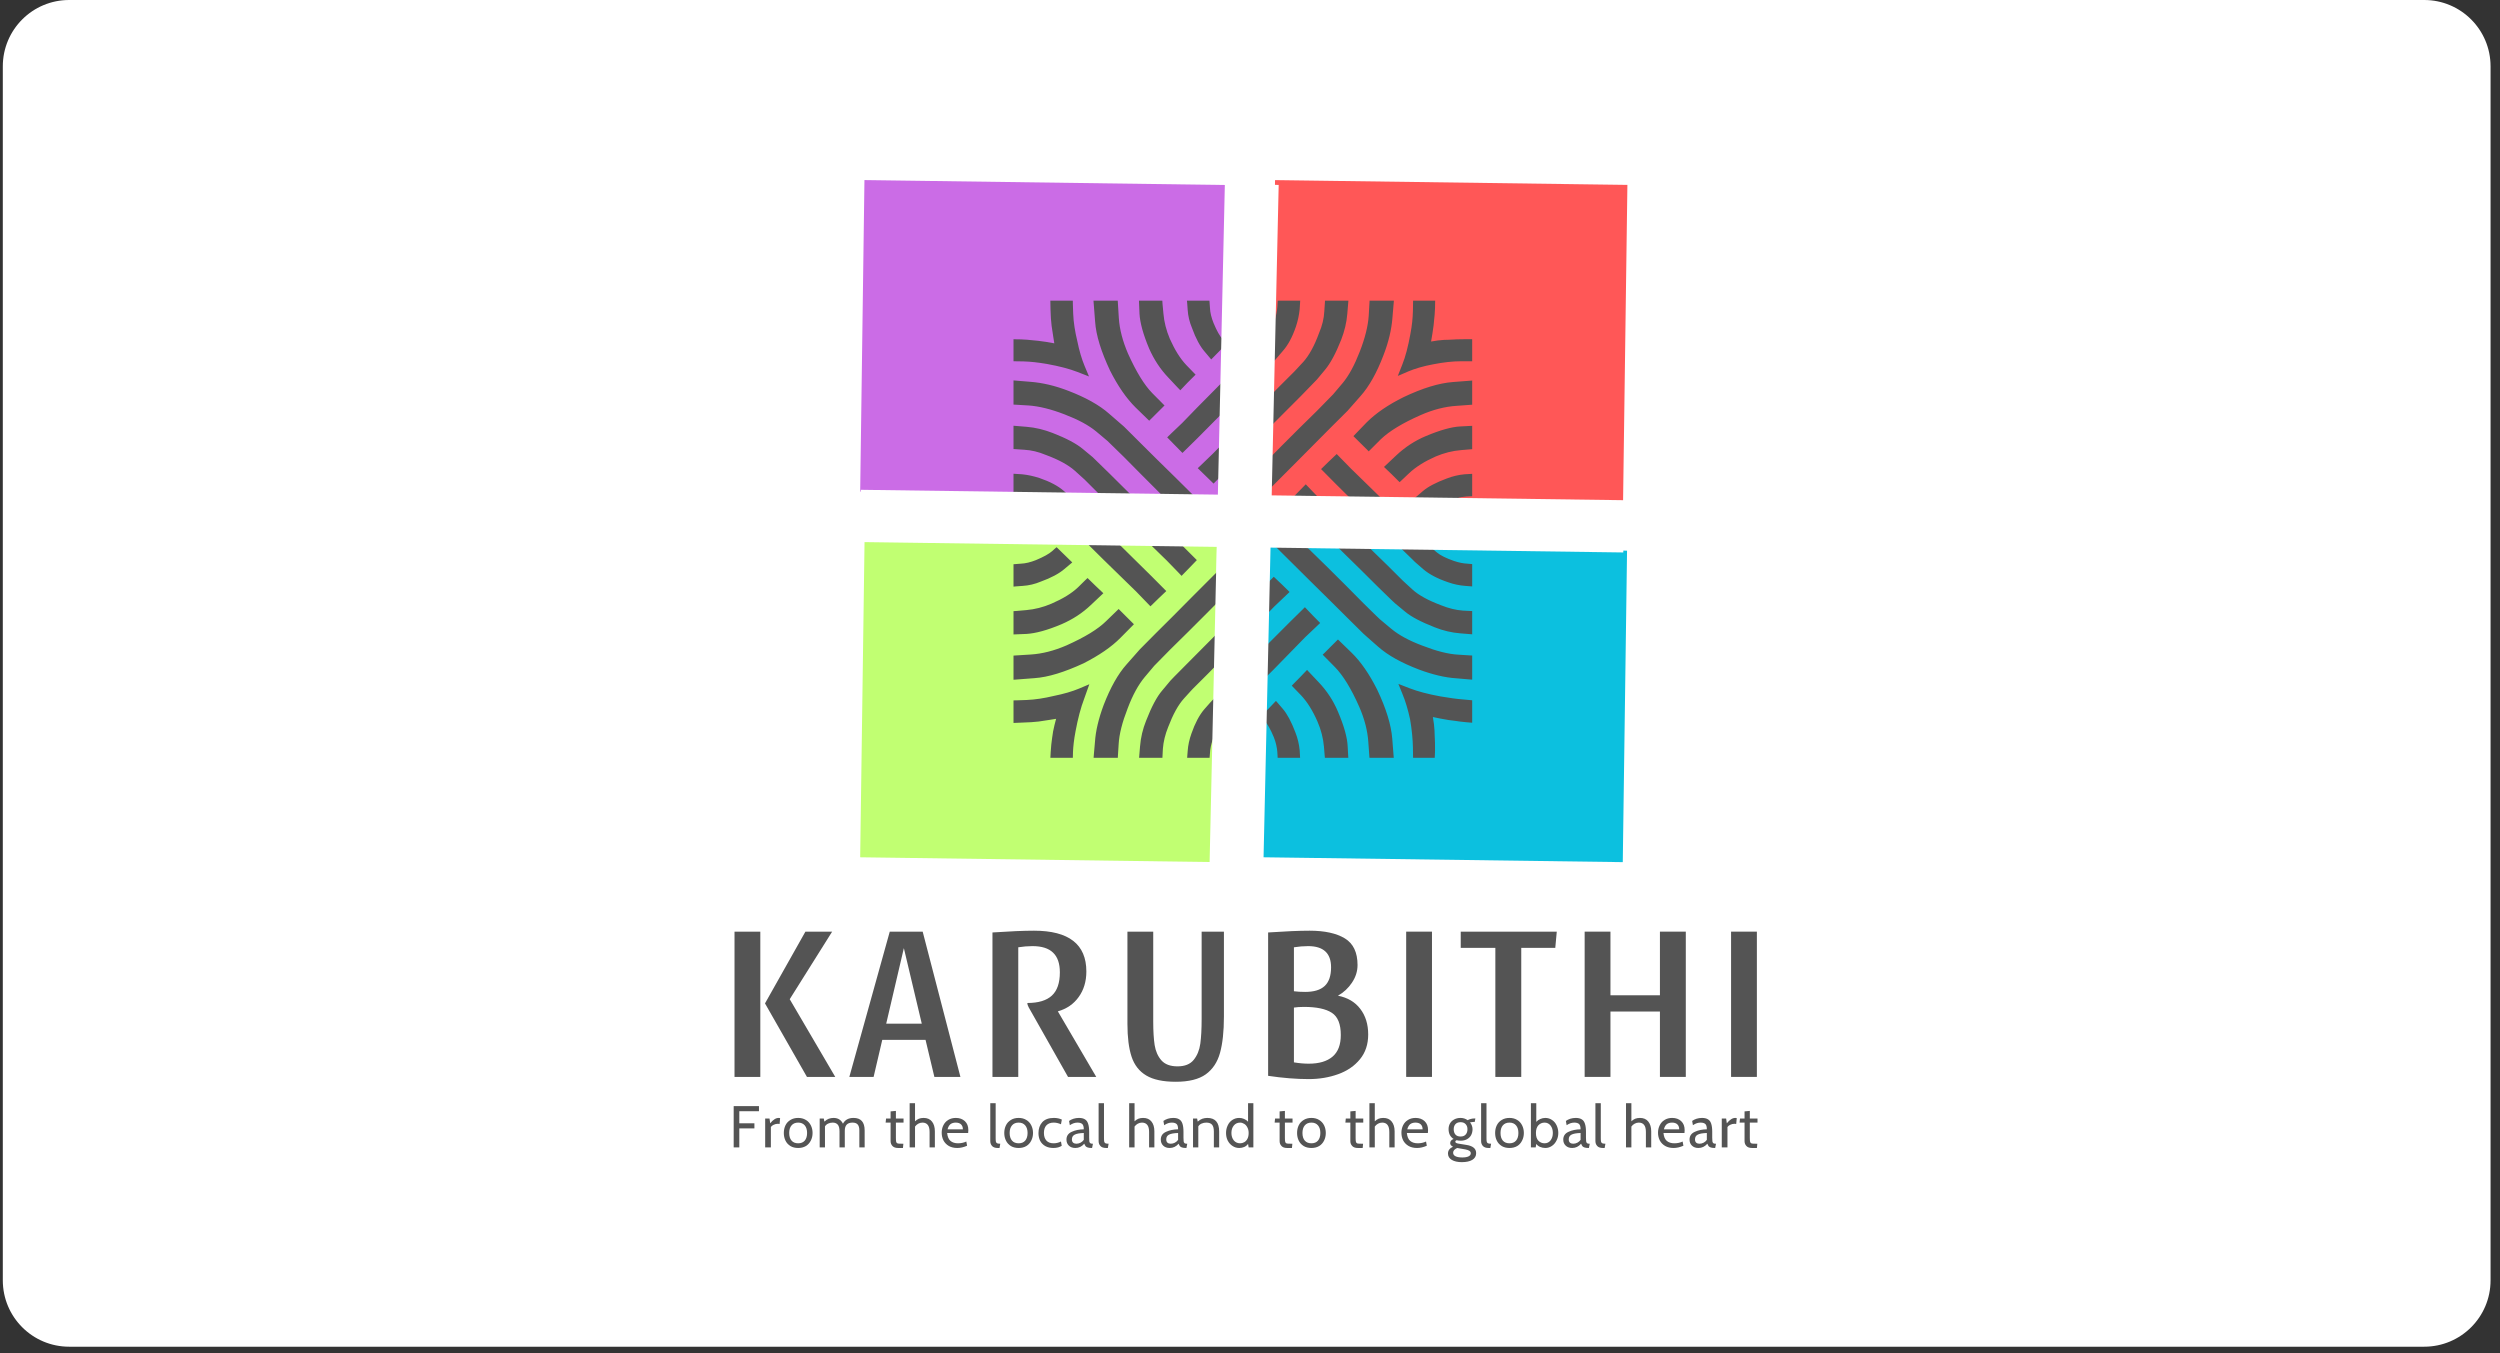 <svg xmlns="http://www.w3.org/2000/svg" xmlns:xlink="http://www.w3.org/1999/xlink" width="375" zoomAndPan="magnify" viewBox="0 0 281.25 152.25" height="203" preserveAspectRatio="xMidYMid meet"><rect x="0" y="0" width="281.25" height="152.25" fill="#333333" stroke="none"/><defs><clipPath id="c8173f9c09"><path d="M 0.316 0 L 280.188 0 L 280.188 151.504 L 0.316 151.504 Z M 0.316 0 " clip-rule="nonzero"></path></clipPath><clipPath id="da978df0ad"><path d="M 7.781 0 L 272.723 0 C 276.848 0 280.188 3.34 280.188 7.465 L 280.188 144.039 C 280.188 148.164 276.848 151.504 272.723 151.504 L 7.781 151.504 C 3.656 151.504 0.316 148.164 0.316 144.039 L 0.316 7.465 C 0.316 3.34 3.656 0 7.781 0 Z M 7.781 0 " clip-rule="nonzero"></path></clipPath><clipPath id="d148568c27"><path d="M 0.316 0 L 280.188 0 L 280.188 151.504 L 0.316 151.504 Z M 0.316 0 " clip-rule="nonzero"></path></clipPath><clipPath id="44a4aca76f"><path d="M 7.781 0 L 272.723 0 C 276.848 0 280.188 3.34 280.188 7.465 L 280.188 144.039 C 280.188 148.164 276.848 151.504 272.723 151.504 L 7.781 151.504 C 3.656 151.504 0.316 148.164 0.316 144.039 L 0.316 7.465 C 0.316 3.34 3.656 0 7.781 0 Z M 7.781 0 " clip-rule="nonzero"></path></clipPath><clipPath id="28df9d3293"><rect x="0" width="281" y="0" height="152"></rect></clipPath><clipPath id="c2b2dc6346"><path d="M 96.73 60.52 L 136.996 60.52 L 136.996 97 L 96.73 97 Z M 96.73 60.52 " clip-rule="nonzero"></path></clipPath><clipPath id="639810738b"><path d="M 96.77 96.445 L 97.266 60.57 L 136.938 61.109 L 136.445 96.984 Z M 96.77 96.445 " clip-rule="nonzero"></path></clipPath><clipPath id="0b22cd4315"><path d="M 96.77 96.445 L 97.266 60.57 L 136.938 61.109 L 136.445 96.984 Z M 96.77 96.445 " clip-rule="nonzero"></path></clipPath><clipPath id="8849714475"><path d="M 141.879 61.348 L 183.203 61.348 L 183.203 97 L 141.879 97 Z M 141.879 61.348 " clip-rule="nonzero"></path></clipPath><clipPath id="083d94bb86"><path d="M 141.906 96.441 L 142.387 61.395 L 183.109 61.949 L 182.633 96.992 Z M 141.906 96.441 " clip-rule="nonzero"></path></clipPath><clipPath id="e1f75a315f"><path d="M 141.906 96.441 L 142.387 61.395 L 183.109 61.949 L 182.633 96.992 Z M 141.906 96.441 " clip-rule="nonzero"></path></clipPath><clipPath id="08e0fb6f04"><path d="M 96.73 20.207 L 138 20.207 L 138 55.863 L 96.73 55.863 Z M 96.73 20.207 " clip-rule="nonzero"></path></clipPath><clipPath id="ca5396bfdb"><path d="M 96.77 55.301 L 97.25 20.258 L 137.977 20.812 L 137.496 55.859 Z M 96.77 55.301 " clip-rule="nonzero"></path></clipPath><clipPath id="7f9302769f"><path d="M 96.77 55.301 L 97.25 20.258 L 137.977 20.812 L 137.496 55.859 Z M 96.77 55.301 " clip-rule="nonzero"></path></clipPath><clipPath id="a9a3ae5d2d"><path d="M 142.938 20.207 L 183.203 20.207 L 183.203 56.871 L 142.938 56.871 Z M 142.938 20.207 " clip-rule="nonzero"></path></clipPath><clipPath id="6378fd25cc"><path d="M 142.945 56.254 L 143.441 20.262 L 183.113 20.801 L 182.621 56.797 Z M 142.945 56.254 " clip-rule="nonzero"></path></clipPath><clipPath id="e6089af053"><path d="M 142.945 56.254 L 143.441 20.262 L 183.113 20.801 L 182.621 56.797 Z M 142.945 56.254 " clip-rule="nonzero"></path></clipPath><clipPath id="d2876ffd7a"><path d="M 114.02 33.824 L 165.621 33.824 L 165.621 85.254 L 114.02 85.254 Z M 114.02 33.824 " clip-rule="nonzero"></path></clipPath><clipPath id="fcaa629e72"><path d="M 96.73 55.094 L 182.77 55.094 L 182.77 62.215 L 96.73 62.215 Z M 96.73 55.094 " clip-rule="nonzero"></path></clipPath><clipPath id="c33e2bcfef"><path d="M 96.758 60.98 L 96.84 55.102 L 182.703 56.273 L 182.621 62.152 Z M 96.758 60.98 " clip-rule="nonzero"></path></clipPath><clipPath id="e0f57a8807"><path d="M 96.758 60.98 L 96.84 55.102 L 182.703 56.273 L 182.621 62.152 Z M 96.758 60.98 " clip-rule="nonzero"></path></clipPath><clipPath id="908222cf48"><path d="M 136 20.641 L 143.949 20.641 L 143.949 97.871 L 136 97.871 Z M 136 20.641 " clip-rule="nonzero"></path></clipPath><clipPath id="c890e51205"><path d="M 137.797 20.668 L 143.852 20.805 L 142.121 97.754 L 136.066 97.617 Z M 137.797 20.668 " clip-rule="nonzero"></path></clipPath><clipPath id="2b1c281d53"><path d="M 137.797 20.668 L 143.852 20.805 L 142.121 97.754 L 136.066 97.617 Z M 137.797 20.668 " clip-rule="nonzero"></path></clipPath></defs><g clip-path="url(#c8173f9c09)"><g clip-path="url(#da978df0ad)"><g transform="matrix(1, 0, 0, 1, 0, -0)"><g clip-path="url(#28df9d3293)"><g clip-path="url(#d148568c27)"><g clip-path="url(#44a4aca76f)"><path fill="#ffffff" d="M 0.316 0 L 280.242 0 L 280.242 151.504 L 0.316 151.504 Z M 0.316 0 " fill-opacity="1" fill-rule="nonzero"></path></g></g></g></g></g></g><g clip-path="url(#c2b2dc6346)"><g clip-path="url(#639810738b)"><g clip-path="url(#0b22cd4315)"><path fill="#c1ff72" d="M 96.77 96.445 L 97.266 60.57 L 136.918 61.109 L 136.426 96.984 Z M 96.77 96.445 " fill-opacity="1" fill-rule="nonzero"></path></g></g></g><g clip-path="url(#8849714475)"><g clip-path="url(#083d94bb86)"><g clip-path="url(#e1f75a315f)"><path fill="#0cc0df" d="M 141.906 96.441 L 142.387 61.395 L 183.043 61.949 L 182.562 96.992 Z M 141.906 96.441 " fill-opacity="1" fill-rule="nonzero"></path></g></g></g><g clip-path="url(#08e0fb6f04)"><g clip-path="url(#ca5396bfdb)"><g clip-path="url(#7f9302769f)"><path fill="#cb6ce6" d="M 96.77 55.301 L 97.25 20.258 L 138.043 20.816 L 137.562 55.859 Z M 96.77 55.301 " fill-opacity="1" fill-rule="nonzero"></path></g></g></g><g clip-path="url(#a9a3ae5d2d)"><g clip-path="url(#6378fd25cc)"><g clip-path="url(#e6089af053)"><path fill="#ff5757" d="M 142.945 56.254 L 143.441 20.262 L 183.082 20.801 L 182.59 56.797 Z M 142.945 56.254 " fill-opacity="1" fill-rule="nonzero"></path></g></g></g><g clip-path="url(#d2876ffd7a)"><path fill="#545454" d="M 114.02 53.297 C 114.02 53.297 114.02 53.719 114.02 54.547 C 114.02 55.391 114.02 55.816 114.02 55.816 C 114.02 55.816 114.242 55.836 114.727 55.855 C 115.191 55.895 115.695 55.996 116.242 56.16 C 117.113 56.461 117.758 56.785 118.184 57.145 C 118.609 57.488 118.812 57.668 118.812 57.668 C 118.812 57.668 119.375 58.234 120.488 59.344 C 121.602 60.449 122.816 61.66 124.148 62.969 C 125.484 64.281 126.715 65.469 127.828 66.559 C 128.902 67.668 129.426 68.211 129.426 68.211 C 129.426 68.211 129.73 67.93 130.316 67.344 C 130.906 66.777 131.207 66.496 131.207 66.496 C 131.207 66.496 130.66 65.934 129.547 64.824 C 128.457 63.758 127.262 62.566 125.949 61.277 C 124.633 59.988 123.422 58.777 122.309 57.668 C 121.195 56.602 120.629 56.059 120.629 56.059 C 120.629 56.059 120.324 55.773 119.68 55.23 C 119.031 54.664 118.125 54.184 116.949 53.781 C 116.262 53.559 115.617 53.418 114.969 53.355 C 114.32 53.316 114.02 53.297 114.02 53.297 Z M 114.02 50.516 C 114.02 50.516 114.422 50.535 115.23 50.598 C 116.02 50.637 116.848 50.84 117.656 51.18 C 119.094 51.707 120.184 52.309 120.914 52.953 C 121.641 53.617 122.008 53.941 122.008 53.941 C 122.008 53.941 122.57 54.504 123.723 55.656 C 124.879 56.762 126.129 58.012 127.488 59.363 C 128.863 60.715 130.113 61.961 131.27 63.07 C 132.379 64.199 132.926 64.785 132.926 64.785 C 132.926 64.785 133.207 64.484 133.793 63.898 C 134.363 63.312 134.645 63.012 134.645 63.012 C 134.645 63.012 134.039 62.406 132.824 61.195 C 131.609 59.988 130.277 58.656 128.801 57.227 C 127.344 55.773 126.012 54.445 124.777 53.234 C 123.543 52.027 122.918 51.422 122.918 51.422 C 122.918 51.422 122.551 51.117 121.824 50.516 C 121.098 49.91 119.961 49.305 118.406 48.703 C 117.453 48.336 116.504 48.098 115.492 48.016 C 114.504 47.934 114.02 47.895 114.02 47.895 C 114.02 47.895 114.02 48.316 114.02 49.203 C 114.02 50.07 114.02 50.516 114.02 50.516 Z M 114.02 42.797 C 114.02 42.797 114.02 43.258 114.02 44.164 C 114.02 45.074 114.02 45.516 114.02 45.516 C 114.02 45.516 114.582 45.559 115.734 45.617 C 116.867 45.695 118.223 46.02 119.781 46.625 C 121.297 47.207 122.469 47.836 123.32 48.539 C 124.168 49.246 124.594 49.609 124.594 49.609 C 124.594 49.609 125.203 50.211 126.453 51.422 C 127.668 52.652 129.023 54.023 130.5 55.492 C 131.977 56.945 133.352 58.273 134.605 59.484 C 135.816 60.691 136.426 61.297 136.426 61.297 C 136.426 61.297 136.707 61.016 137.293 60.449 C 137.902 59.867 138.184 59.582 138.184 59.582 C 138.184 59.582 137.578 58.98 136.324 57.77 C 135.109 56.562 133.754 55.23 132.297 53.781 C 130.824 52.348 129.488 51.02 128.273 49.809 C 127.062 48.602 126.453 47.996 126.453 47.996 C 126.453 47.996 125.891 47.512 124.777 46.543 C 123.664 45.559 122.125 44.711 120.184 43.965 C 118.668 43.379 117.254 43.059 115.957 42.957 C 114.664 42.855 114.02 42.797 114.02 42.797 Z M 114.02 38.16 C 114.02 38.16 114.281 38.18 114.844 38.18 C 115.391 38.199 115.777 38.238 115.98 38.262 C 116.484 38.301 117.051 38.363 117.676 38.461 C 118.305 38.562 118.609 38.625 118.609 38.625 C 118.609 38.625 118.566 38.363 118.488 37.859 C 118.406 37.355 118.344 36.953 118.305 36.648 C 118.242 36.145 118.203 35.539 118.184 34.855 C 118.164 34.168 118.164 33.824 118.164 33.824 C 118.164 33.824 118.566 33.824 119.418 33.824 C 120.266 33.824 120.691 33.824 120.691 33.824 C 120.691 33.824 120.691 34.312 120.734 35.297 C 120.773 36.266 120.934 37.293 121.195 38.363 C 121.418 39.469 121.703 40.418 122.023 41.184 C 122.348 41.949 122.512 42.352 122.512 42.352 C 122.512 42.352 122.086 42.191 121.219 41.848 C 120.348 41.508 119.215 41.203 117.758 40.941 C 116.809 40.781 115.957 40.68 115.168 40.66 C 114.402 40.641 114.02 40.641 114.02 40.641 C 114.02 40.641 114.02 40.215 114.02 39.391 C 114.02 38.582 114.02 38.16 114.02 38.16 Z M 123.016 33.824 C 123.016 33.824 123.078 34.613 123.199 36.164 C 123.301 37.734 123.887 39.57 124.879 41.688 C 125.766 43.441 126.715 44.812 127.75 45.84 C 128.781 46.828 129.285 47.332 129.285 47.332 C 129.285 47.332 129.57 47.047 130.137 46.484 C 130.723 45.898 131.008 45.617 131.008 45.617 C 131.008 45.617 130.559 45.152 129.648 44.246 C 128.719 43.301 127.828 41.828 126.898 39.773 C 126.312 38.402 125.949 37.07 125.867 35.762 C 125.789 34.473 125.746 33.824 125.746 33.824 C 125.746 33.824 125.301 33.824 124.371 33.824 C 123.461 33.824 123.016 33.824 123.016 33.824 Z M 128.133 33.824 C 128.133 33.824 128.152 34.328 128.195 35.32 C 128.254 36.305 128.598 37.598 129.285 39.23 C 129.832 40.457 130.539 41.547 131.449 42.492 C 132.32 43.441 132.785 43.906 132.785 43.906 C 132.785 43.906 133.066 43.621 133.633 43.016 C 134.219 42.434 134.504 42.148 134.504 42.148 C 134.504 42.148 134.16 41.785 133.453 41.062 C 132.766 40.336 132.156 39.348 131.609 38.121 C 131.207 37.172 130.965 36.227 130.883 35.258 C 130.781 34.312 130.762 33.824 130.762 33.824 C 130.762 33.824 130.316 33.824 129.426 33.824 C 128.559 33.824 128.133 33.824 128.133 33.824 Z M 133.531 33.824 C 133.531 33.824 133.574 34.168 133.613 34.855 C 133.656 35.539 133.816 36.227 134.098 36.891 C 134.523 38.078 135.008 38.965 135.516 39.551 C 136.02 40.137 136.262 40.438 136.262 40.438 C 136.262 40.438 136.547 40.137 137.133 39.551 C 137.699 38.965 137.984 38.664 137.984 38.664 C 137.984 38.664 137.84 38.504 137.539 38.16 C 137.234 37.816 136.891 37.23 136.527 36.348 C 136.285 35.742 136.141 35.18 136.121 34.633 C 136.082 34.09 136.062 33.824 136.062 33.824 C 136.062 33.824 135.637 33.824 134.805 33.824 C 133.957 33.824 133.531 33.824 133.531 33.824 Z M 146.273 33.824 C 146.273 33.824 145.852 33.824 145.02 33.824 C 144.168 33.824 143.746 33.824 143.746 33.824 C 143.746 33.824 143.727 34.07 143.703 34.531 C 143.664 34.996 143.566 35.5 143.402 36.043 C 143.098 36.91 142.777 37.574 142.41 37.977 C 142.066 38.402 141.883 38.625 141.883 38.625 C 141.883 38.625 141.32 39.168 140.207 40.277 C 139.094 41.383 137.883 42.594 136.566 43.945 C 135.254 45.254 134.059 46.484 132.988 47.594 C 131.855 48.66 131.309 49.203 131.309 49.203 C 131.309 49.203 131.594 49.488 132.18 50.094 C 132.742 50.676 133.027 50.957 133.027 50.957 C 133.027 50.957 133.594 50.414 134.707 49.305 C 135.777 48.238 136.973 47.027 138.266 45.719 C 139.559 44.41 140.773 43.199 141.883 42.09 C 142.957 40.98 143.504 40.438 143.504 40.438 C 143.504 40.438 143.785 40.113 144.332 39.469 C 144.898 38.824 145.383 37.938 145.789 36.75 C 146.012 36.086 146.152 35.418 146.215 34.773 C 146.254 34.148 146.273 33.824 146.273 33.824 Z M 149.062 33.824 C 149.062 33.824 149.047 34.23 148.984 35.035 C 148.945 35.844 148.742 36.648 148.398 37.457 C 147.871 38.906 147.266 39.996 146.617 40.719 C 145.949 41.426 145.625 41.785 145.625 41.785 C 145.625 41.785 145.062 42.352 143.906 43.5 C 142.793 44.652 141.543 45.898 140.188 47.25 C 138.832 48.621 137.578 49.871 136.465 51.02 C 135.332 52.125 134.746 52.672 134.746 52.672 C 134.746 52.672 135.051 52.977 135.637 53.539 C 136.223 54.102 136.527 54.406 136.527 54.406 C 136.527 54.406 137.133 53.781 138.348 52.59 C 139.559 51.359 140.895 50.031 142.332 48.578 C 143.785 47.109 145.121 45.777 146.336 44.57 C 147.547 43.32 148.156 42.695 148.156 42.695 C 148.156 42.695 148.457 42.332 149.062 41.605 C 149.672 40.879 150.277 39.754 150.883 38.223 C 151.25 37.273 151.492 36.305 151.57 35.32 C 151.652 34.328 151.695 33.824 151.695 33.824 C 151.695 33.824 151.27 33.824 150.379 33.824 C 149.508 33.824 149.062 33.824 149.062 33.824 Z M 156.812 33.824 C 156.812 33.824 156.348 33.824 155.438 33.824 C 154.527 33.824 154.078 33.824 154.078 33.824 C 154.078 33.824 154.039 34.391 153.98 35.539 C 153.898 36.688 153.574 38.02 152.969 39.57 C 152.379 41.082 151.754 42.25 151.047 43.098 C 150.34 43.945 149.973 44.367 149.973 44.367 C 149.973 44.367 149.367 44.992 148.156 46.223 C 146.922 47.43 145.547 48.781 144.09 50.254 C 142.613 51.746 141.281 53.094 140.066 54.344 C 138.852 55.555 138.246 56.16 138.246 56.16 C 138.246 56.16 138.527 56.461 139.094 57.043 C 139.684 57.629 139.965 57.934 139.965 57.934 C 139.965 57.934 140.57 57.305 141.785 56.059 C 142.996 54.848 144.332 53.52 145.789 52.047 C 147.223 50.598 148.559 49.246 149.773 48.035 C 150.984 46.828 151.594 46.223 151.594 46.223 C 151.594 46.223 152.078 45.68 153.051 44.57 C 154.039 43.461 154.891 41.93 155.637 39.973 C 156.223 38.461 156.547 37.07 156.648 35.762 C 156.75 34.473 156.812 33.824 156.812 33.824 Z M 161.461 33.824 C 161.461 33.824 161.441 34.109 161.441 34.652 C 161.422 35.219 161.379 35.598 161.359 35.781 C 161.32 36.305 161.258 36.867 161.156 37.473 C 161.059 38.098 160.996 38.422 160.996 38.422 C 160.996 38.422 161.258 38.383 161.766 38.301 C 162.27 38.238 162.676 38.223 162.977 38.223 C 163.586 38.18 164.211 38.16 164.859 38.16 C 165.488 38.16 165.809 38.16 165.809 38.16 C 165.809 38.16 165.809 38.582 165.809 39.391 C 165.809 40.215 165.809 40.641 165.809 40.641 C 165.809 40.641 165.324 40.641 164.375 40.641 C 163.402 40.641 162.371 40.762 161.258 40.98 C 160.145 41.184 159.195 41.465 158.43 41.785 C 157.66 42.129 157.254 42.289 157.254 42.289 C 157.254 42.289 157.418 41.871 157.762 41.004 C 158.105 40.156 158.41 39.008 158.672 37.555 C 158.852 36.609 158.934 35.762 158.953 34.996 C 158.973 34.211 158.973 33.824 158.973 33.824 C 158.973 33.824 159.398 33.824 160.23 33.824 C 161.039 33.824 161.461 33.824 161.461 33.824 Z M 165.809 42.797 C 165.809 42.797 165.023 42.855 163.465 42.977 C 161.887 43.098 160.047 43.66 157.922 44.668 C 156.164 45.535 154.789 46.484 153.754 47.512 C 152.766 48.539 152.258 49.066 152.258 49.066 C 152.258 49.066 152.543 49.344 153.109 49.91 C 153.695 50.477 153.98 50.777 153.98 50.777 C 153.98 50.777 154.445 50.312 155.352 49.406 C 156.305 48.5 157.781 47.594 159.844 46.688 C 161.219 46.082 162.574 45.738 163.867 45.656 C 165.164 45.559 165.809 45.516 165.809 45.516 C 165.809 45.516 165.809 45.074 165.809 44.164 C 165.809 43.258 165.809 42.797 165.809 42.797 Z M 165.809 47.895 C 165.809 47.895 165.305 47.914 164.312 47.973 C 163.324 48.016 162.027 48.379 160.391 49.066 C 159.156 49.586 158.062 50.312 157.113 51.199 C 156.164 52.086 155.699 52.531 155.699 52.531 C 155.699 52.531 155.98 52.812 156.586 53.379 C 157.176 53.961 157.457 54.246 157.457 54.246 C 157.457 54.246 157.82 53.898 158.547 53.215 C 159.277 52.531 160.27 51.906 161.504 51.359 C 162.453 50.957 163.402 50.715 164.375 50.637 C 165.324 50.555 165.809 50.516 165.809 50.516 C 165.809 50.516 165.809 50.07 165.809 49.203 C 165.809 48.316 165.809 47.895 165.809 47.895 Z M 165.809 53.297 C 165.809 53.297 165.465 53.316 164.777 53.355 C 164.09 53.418 163.402 53.578 162.738 53.84 C 161.543 54.285 160.652 54.75 160.066 55.254 C 159.48 55.758 159.176 56.02 159.176 56.02 C 159.176 56.02 159.48 56.301 160.066 56.863 C 160.652 57.43 160.957 57.73 160.957 57.73 C 160.957 57.73 161.117 57.57 161.461 57.266 C 161.805 56.965 162.391 56.621 163.281 56.258 C 163.891 56.02 164.453 55.895 165 55.855 C 165.547 55.836 165.809 55.816 165.809 55.816 C 165.809 55.816 165.809 55.391 165.809 54.547 C 165.809 53.719 165.809 53.297 165.809 53.297 Z M 165.809 65.996 C 165.809 65.996 165.809 65.57 165.809 64.723 C 165.809 63.898 165.809 63.477 165.809 63.477 C 165.809 63.477 165.566 63.453 165.102 63.414 C 164.637 63.395 164.129 63.293 163.586 63.113 C 162.715 62.809 162.047 62.488 161.645 62.145 C 161.219 61.781 160.996 61.602 160.996 61.602 C 160.996 61.602 160.449 61.055 159.336 59.945 C 158.227 58.84 157.012 57.629 155.656 56.301 C 154.344 55.008 153.109 53.801 151.996 52.73 C 150.926 51.621 150.379 51.078 150.379 51.078 C 150.379 51.078 150.098 51.359 149.488 51.926 C 148.902 52.488 148.621 52.773 148.621 52.773 C 148.621 52.773 149.164 53.336 150.277 54.445 C 151.352 55.516 152.566 56.703 153.879 58.012 C 155.191 59.305 156.406 60.492 157.52 61.602 C 158.633 62.668 159.176 63.215 159.176 63.215 C 159.176 63.215 159.5 63.492 160.145 64.059 C 160.793 64.602 161.684 65.086 162.879 65.492 C 163.543 65.73 164.211 65.871 164.859 65.914 C 165.488 65.953 165.809 65.996 165.809 65.996 Z M 165.809 68.754 C 165.809 68.754 165.406 68.734 164.598 68.695 C 163.789 68.637 162.977 68.434 162.168 68.109 C 160.715 67.566 159.621 66.98 158.895 66.316 C 158.184 65.672 157.82 65.328 157.82 65.328 C 157.82 65.328 157.254 64.766 156.102 63.617 C 154.949 62.508 153.695 61.277 152.34 59.906 C 150.965 58.559 149.711 57.305 148.559 56.219 C 147.449 55.07 146.898 54.484 146.898 54.484 C 146.898 54.484 146.598 54.789 146.031 55.371 C 145.465 55.957 145.164 56.258 145.164 56.258 C 145.164 56.258 145.789 56.863 146.98 58.074 C 148.215 59.281 149.551 60.613 151.008 62.062 C 152.48 63.492 153.816 64.824 155.031 66.035 C 156.285 67.266 156.91 67.848 156.91 67.848 C 156.91 67.848 157.273 68.148 158.004 68.754 C 158.73 69.379 159.863 69.965 161.402 70.57 C 162.352 70.953 163.324 71.176 164.312 71.254 C 165.305 71.336 165.809 71.375 165.809 71.375 C 165.809 71.375 165.809 70.953 165.809 70.086 C 165.809 69.199 165.809 68.754 165.809 68.754 Z M 165.809 76.473 C 165.809 76.473 165.809 76.031 165.809 75.125 C 165.809 74.195 165.809 73.754 165.809 73.754 C 165.809 73.754 165.242 73.734 164.09 73.652 C 162.938 73.594 161.605 73.25 160.047 72.645 C 158.531 72.082 157.355 71.438 156.508 70.73 C 155.656 70.023 155.234 69.664 155.234 69.664 C 155.234 69.664 154.605 69.078 153.371 67.848 C 152.156 66.617 150.805 65.25 149.328 63.797 C 147.832 62.324 146.477 60.996 145.223 59.785 C 144.008 58.578 143.402 57.973 143.402 57.973 C 143.402 57.973 143.098 58.254 142.512 58.84 C 141.926 59.402 141.621 59.684 141.621 59.684 C 141.621 59.684 142.25 60.289 143.504 61.5 C 144.715 62.711 146.051 64.039 147.527 65.492 C 148.984 66.941 150.34 68.25 151.555 69.48 C 152.766 70.672 153.371 71.277 153.371 71.277 C 153.371 71.277 153.918 71.777 155.031 72.746 C 156.145 73.734 157.68 74.578 159.645 75.328 C 161.156 75.891 162.574 76.234 163.867 76.312 C 165.164 76.434 165.809 76.473 165.809 76.473 Z M 165.809 81.332 C 165.809 81.332 165.527 81.289 164.938 81.25 C 164.375 81.191 163.988 81.152 163.789 81.109 C 163.242 81.051 162.676 80.969 162.09 80.848 C 161.504 80.727 161.199 80.668 161.199 80.668 C 161.199 80.668 161.242 80.926 161.32 81.473 C 161.379 82.016 161.402 82.422 161.402 82.742 C 161.441 83.227 161.441 83.809 161.441 84.477 C 161.422 85.121 161.402 85.441 161.402 85.441 C 161.402 85.441 160.996 85.441 160.207 85.441 C 159.379 85.441 158.973 85.441 158.973 85.441 C 158.973 85.441 158.973 84.98 158.953 84.07 C 158.934 83.145 158.832 82.078 158.633 80.91 C 158.387 79.801 158.105 78.852 157.781 78.086 C 157.477 77.32 157.316 76.938 157.316 76.938 C 157.316 76.938 157.742 77.102 158.609 77.441 C 159.457 77.766 160.613 78.086 162.066 78.348 C 163.02 78.512 163.867 78.633 164.637 78.691 C 165.426 78.773 165.809 78.793 165.809 78.793 C 165.809 78.793 165.809 79.215 165.809 80.062 C 165.809 80.91 165.809 81.332 165.809 81.332 Z M 156.812 85.441 C 156.812 85.441 156.75 84.676 156.629 83.105 C 156.508 81.555 155.941 79.699 154.93 77.582 C 154.059 75.848 153.109 74.461 152.078 73.453 C 151.047 72.445 150.52 71.941 150.52 71.941 C 150.52 71.941 150.238 72.223 149.672 72.785 C 149.105 73.371 148.801 73.652 148.801 73.652 C 148.801 73.652 149.27 74.117 150.176 75.043 C 151.086 75.969 151.996 77.441 152.906 79.496 C 153.516 80.887 153.855 82.219 153.938 83.508 C 154.039 84.797 154.078 85.441 154.078 85.441 C 154.078 85.441 154.527 85.441 155.438 85.441 C 156.348 85.441 156.812 85.441 156.812 85.441 Z M 151.695 85.441 C 151.695 85.441 151.672 84.961 151.613 83.973 C 151.57 82.965 151.207 81.676 150.52 80.062 C 149.996 78.812 149.27 77.723 148.375 76.777 C 147.488 75.848 147.043 75.367 147.043 75.367 C 147.043 75.367 146.762 75.668 146.191 76.254 C 145.605 76.836 145.324 77.141 145.324 77.141 C 145.324 77.141 145.668 77.504 146.355 78.207 C 147.043 78.934 147.672 79.922 148.215 81.172 C 148.621 82.098 148.863 83.062 148.945 84.012 C 149.023 84.98 149.062 85.441 149.062 85.441 C 149.062 85.441 149.508 85.441 150.379 85.441 C 151.27 85.441 151.695 85.441 151.695 85.441 Z M 146.273 85.441 C 146.273 85.441 146.254 85.102 146.215 84.414 C 146.152 83.73 145.988 83.047 145.727 82.383 C 145.281 81.211 144.816 80.324 144.312 79.742 C 143.805 79.137 143.543 78.852 143.543 78.852 C 143.543 78.852 143.262 79.137 142.695 79.742 C 142.129 80.324 141.844 80.605 141.844 80.605 C 141.844 80.605 141.984 80.789 142.289 81.109 C 142.594 81.453 142.938 82.059 143.301 82.926 C 143.543 83.527 143.664 84.113 143.703 84.637 C 143.727 85.18 143.746 85.441 143.746 85.441 C 143.746 85.441 144.168 85.441 145.02 85.441 C 145.852 85.441 146.273 85.441 146.273 85.441 Z M 133.531 85.441 C 133.531 85.441 133.957 85.441 134.805 85.441 C 135.637 85.441 136.062 85.441 136.062 85.441 C 136.062 85.441 136.082 85.223 136.121 84.738 C 136.141 84.273 136.242 83.77 136.426 83.227 C 136.727 82.359 137.051 81.715 137.414 81.289 C 137.762 80.867 137.941 80.668 137.941 80.668 C 137.941 80.668 138.488 80.102 139.598 78.992 C 140.711 77.883 141.926 76.676 143.262 75.344 C 144.555 74.016 145.766 72.785 146.84 71.68 C 147.953 70.609 148.52 70.086 148.52 70.086 C 148.52 70.086 148.215 69.781 147.648 69.199 C 147.082 68.613 146.801 68.312 146.801 68.312 C 146.801 68.312 146.234 68.855 145.121 69.965 C 144.051 71.051 142.855 72.242 141.543 73.551 C 140.246 74.863 139.055 76.07 137.941 77.18 C 136.871 78.289 136.324 78.852 136.324 78.852 C 136.324 78.852 136.039 79.152 135.477 79.801 C 134.93 80.445 134.441 81.352 134.039 82.52 C 133.793 83.207 133.656 83.852 133.613 84.496 C 133.574 85.141 133.531 85.441 133.531 85.441 Z M 130.762 85.441 C 130.762 85.441 130.781 85.039 130.824 84.234 C 130.883 83.449 131.086 82.621 131.41 81.816 C 131.957 80.383 132.543 79.297 133.207 78.57 C 133.855 77.844 134.203 77.48 134.203 77.48 C 134.203 77.48 134.766 76.918 135.918 75.77 C 137.031 74.621 138.266 73.371 139.641 72.02 C 140.996 70.648 142.25 69.402 143.34 68.25 C 144.492 67.141 145.078 66.598 145.078 66.598 C 145.078 66.598 144.777 66.316 144.191 65.73 C 143.605 65.168 143.301 64.887 143.301 64.887 C 143.301 64.887 142.695 65.492 141.48 66.699 C 140.27 67.906 138.934 69.238 137.477 70.711 C 136.039 72.16 134.707 73.492 133.492 74.723 C 132.258 75.949 131.672 76.574 131.672 76.574 C 131.672 76.574 131.371 76.938 130.762 77.664 C 130.137 78.387 129.547 79.516 128.941 81.07 C 128.559 82.016 128.336 82.965 128.254 83.973 C 128.176 84.961 128.133 85.441 128.133 85.441 C 128.133 85.441 128.559 85.441 129.426 85.441 C 130.316 85.441 130.762 85.441 130.762 85.441 Z M 123.016 85.441 C 123.016 85.441 123.461 85.441 124.371 85.441 C 125.301 85.441 125.746 85.441 125.746 85.441 C 125.746 85.441 125.766 84.879 125.848 83.73 C 125.906 82.602 126.254 81.25 126.859 79.699 C 127.426 78.188 128.074 77.02 128.781 76.172 C 129.488 75.328 129.852 74.902 129.852 74.902 C 129.852 74.902 130.438 74.297 131.672 73.051 C 132.906 71.84 134.281 70.488 135.738 69.016 C 137.215 67.543 138.547 66.176 139.762 64.926 C 140.973 63.719 141.582 63.113 141.582 63.113 C 141.582 63.113 141.297 62.828 140.711 62.246 C 140.145 61.641 139.863 61.355 139.863 61.355 C 139.863 61.355 139.258 61.961 138.043 63.215 C 136.828 64.422 135.492 65.77 134.039 67.223 C 132.582 68.695 131.27 70.023 130.035 71.234 C 128.84 72.445 128.234 73.051 128.234 73.051 C 128.234 73.051 127.727 73.613 126.758 74.723 C 125.766 75.828 124.918 77.363 124.168 79.297 C 123.605 80.809 123.258 82.219 123.18 83.508 C 123.059 84.797 123.016 85.441 123.016 85.441 Z M 118.164 85.441 C 118.164 85.441 118.164 85.16 118.203 84.598 C 118.242 84.031 118.285 83.508 118.363 83.023 C 118.426 82.52 118.508 82.035 118.629 81.574 C 118.75 81.09 118.812 80.867 118.812 80.867 C 118.812 80.867 118.566 80.91 118.062 80.988 C 117.555 81.07 117.152 81.129 116.848 81.172 C 116.344 81.23 115.734 81.273 115.047 81.289 C 114.359 81.312 114.02 81.332 114.02 81.332 C 114.02 81.332 114.02 80.91 114.02 80.062 C 114.02 79.215 114.02 78.793 114.02 78.793 C 114.02 78.793 114.504 78.793 115.473 78.75 C 116.441 78.711 117.477 78.551 118.566 78.289 C 119.68 78.066 120.629 77.785 121.398 77.465 C 122.168 77.141 122.551 76.977 122.551 76.977 C 122.551 76.977 122.371 77.504 121.984 78.57 C 121.582 79.617 121.258 80.867 120.996 82.281 C 120.812 83.246 120.734 84.031 120.711 84.598 C 120.691 85.16 120.691 85.441 120.691 85.441 C 120.691 85.441 120.266 85.441 119.418 85.441 C 118.566 85.441 118.164 85.441 118.164 85.441 Z M 114.02 76.473 C 114.02 76.473 114.785 76.414 116.363 76.293 C 117.922 76.191 119.781 75.605 121.906 74.621 C 123.645 73.734 125.039 72.785 126.051 71.758 C 127.062 70.73 127.566 70.227 127.566 70.227 C 127.566 70.227 127.285 69.945 126.715 69.379 C 126.129 68.797 125.848 68.512 125.848 68.512 C 125.848 68.512 125.383 68.957 124.453 69.863 C 123.52 70.789 122.047 71.68 119.984 72.605 C 118.586 73.211 117.254 73.551 115.957 73.633 C 114.664 73.715 114.02 73.754 114.02 73.754 C 114.02 73.754 114.02 74.195 114.02 75.125 C 114.02 76.031 114.02 76.473 114.02 76.473 Z M 114.02 71.375 C 114.02 71.375 114.504 71.355 115.492 71.316 C 116.504 71.254 117.801 70.91 119.418 70.227 C 120.672 69.684 121.762 68.977 122.715 68.07 C 123.645 67.203 124.129 66.738 124.129 66.738 C 124.129 66.738 123.824 66.457 123.238 65.895 C 122.652 65.309 122.348 65.027 122.348 65.027 C 122.348 65.027 121.984 65.367 121.277 66.074 C 120.551 66.762 119.559 67.363 118.305 67.906 C 117.375 68.312 116.402 68.555 115.453 68.637 C 114.48 68.734 114.02 68.754 114.02 68.754 C 114.02 68.754 114.02 69.199 114.02 70.086 C 114.02 70.953 114.02 71.375 114.02 71.375 Z M 114.02 65.996 C 114.02 65.996 114.359 65.953 115.047 65.914 C 115.734 65.871 116.426 65.711 117.09 65.43 C 118.266 65.004 119.152 64.523 119.738 64.02 C 120.348 63.516 120.629 63.273 120.629 63.273 C 120.629 63.273 120.348 62.992 119.738 62.406 C 119.152 61.844 118.871 61.559 118.871 61.559 C 118.871 61.559 118.688 61.699 118.363 62.004 C 118.023 62.305 117.414 62.648 116.543 63.012 C 115.938 63.254 115.352 63.395 114.828 63.414 C 114.281 63.453 114.02 63.477 114.02 63.477 C 114.02 63.477 114.02 63.898 114.02 64.723 C 114.02 65.57 114.02 65.996 114.02 65.996 Z M 114.02 65.996 " fill-opacity="1" fill-rule="evenodd"></path></g><path fill="#545454" d="M 85.535 121.152 L 82.633 121.152 L 82.633 104.809 L 85.535 104.809 Z M 90.609 104.809 L 93.617 104.809 L 88.844 112.41 L 93.965 121.152 L 90.781 121.152 L 86.062 112.883 Z M 90.609 104.809 " fill-opacity="1" fill-rule="nonzero"></path><path fill="#545454" d="M 103.801 104.809 L 108.047 121.152 L 105.117 121.152 L 104.125 116.988 L 99.254 116.988 L 98.281 121.152 L 95.551 121.152 L 100.098 104.809 Z M 99.699 115.16 L 103.699 115.16 L 101.684 106.664 Z M 99.699 115.16 " fill-opacity="1" fill-rule="nonzero"></path><path fill="#545454" d="M 122.215 109.293 C 122.215 110.41 121.926 111.371 121.352 112.164 C 120.785 112.957 120.004 113.496 119.008 113.777 L 123.328 121.152 L 120.152 121.152 L 115.727 113.324 C 115.625 113.145 115.578 112.98 115.578 112.836 C 116.816 112.836 117.738 112.559 118.336 112.004 C 118.934 111.453 119.234 110.582 119.234 109.387 C 119.234 108.395 118.98 107.656 118.469 107.172 C 117.965 106.684 117.195 106.438 116.152 106.438 C 115.637 106.438 115.105 106.484 114.555 106.57 L 114.555 121.152 L 111.652 121.152 L 111.652 104.902 C 113.605 104.77 115.164 104.703 116.324 104.703 C 120.25 104.703 122.215 106.234 122.215 109.293 Z M 122.215 109.293 " fill-opacity="1" fill-rule="nonzero"></path><path fill="#545454" d="M 137.691 114.371 C 137.691 116.035 137.543 117.391 137.254 118.441 C 136.965 119.492 136.43 120.297 135.648 120.863 C 134.871 121.418 133.746 121.699 132.273 121.699 C 130.848 121.699 129.742 121.465 128.953 120.992 C 128.164 120.523 127.613 119.816 127.301 118.875 C 126.992 117.934 126.836 116.703 126.836 115.18 L 126.836 104.809 L 129.738 104.809 L 129.738 114.906 C 129.738 116 129.793 116.891 129.898 117.574 C 130.008 118.258 130.258 118.832 130.656 119.289 C 131.059 119.742 131.664 119.965 132.473 119.965 C 133.285 119.965 133.891 119.727 134.285 119.242 C 134.684 118.75 134.934 118.145 135.035 117.414 C 135.133 116.688 135.184 115.762 135.184 114.645 L 135.184 104.809 L 137.691 104.809 Z M 137.691 114.371 " fill-opacity="1" fill-rule="nonzero"></path><path fill="#545454" d="M 152.723 108.566 C 152.723 109.266 152.516 109.922 152.098 110.547 C 151.688 111.164 151.164 111.652 150.52 112.016 C 151.609 112.23 152.449 112.727 153.035 113.504 C 153.625 114.277 153.922 115.234 153.922 116.379 C 153.922 117.484 153.613 118.414 152.996 119.164 C 152.383 119.914 151.57 120.473 150.547 120.844 C 149.531 121.211 148.426 121.398 147.23 121.398 C 145.844 121.398 144.32 121.277 142.664 121.031 L 142.664 104.902 C 144.617 104.77 146.172 104.703 147.336 104.703 C 149.023 104.703 150.344 104.992 151.297 105.57 C 152.246 106.148 152.723 107.148 152.723 108.566 Z M 145.566 111.516 C 145.949 111.566 146.371 111.59 146.832 111.59 C 147.816 111.59 148.547 111.371 149.027 110.922 C 149.504 110.477 149.746 109.777 149.746 108.82 C 149.746 107.234 148.883 106.438 147.164 106.438 C 146.645 106.438 146.113 106.484 145.566 106.57 Z M 145.566 119.516 C 146.164 119.617 146.719 119.664 147.23 119.664 C 148.395 119.664 149.285 119.402 149.906 118.875 C 150.531 118.348 150.84 117.535 150.84 116.441 C 150.84 115.207 150.504 114.371 149.828 113.938 C 149.16 113.5 148.113 113.277 146.691 113.277 C 146.242 113.277 145.867 113.305 145.566 113.352 Z M 145.566 119.516 " fill-opacity="1" fill-rule="nonzero"></path><path fill="#545454" d="M 158.195 104.809 L 161.098 104.809 L 161.098 121.152 L 158.195 121.152 Z M 158.195 104.809 " fill-opacity="1" fill-rule="nonzero"></path><path fill="#545454" d="M 175.137 104.809 L 174.969 106.637 L 171.141 106.637 L 171.141 121.152 L 168.227 121.152 L 168.227 106.637 L 164.332 106.637 L 164.332 104.809 Z M 175.137 104.809 " fill-opacity="1" fill-rule="nonzero"></path><path fill="#545454" d="M 189.652 104.809 L 189.652 121.152 L 186.742 121.152 L 186.742 113.797 L 181.176 113.797 L 181.176 121.152 L 178.273 121.152 L 178.273 104.809 L 181.176 104.809 L 181.176 111.969 L 186.742 111.969 L 186.742 104.809 Z M 189.652 104.809 " fill-opacity="1" fill-rule="nonzero"></path><path fill="#545454" d="M 194.746 104.809 L 197.648 104.809 L 197.648 121.152 L 194.746 121.152 Z M 194.746 104.809 " fill-opacity="1" fill-rule="nonzero"></path><path fill="#545454" d="M 82.539 124.438 L 85.383 124.438 L 85.383 125.012 L 83.172 125.012 L 83.172 126.371 L 84.871 126.371 L 84.871 126.945 L 83.172 126.945 L 83.172 129.082 L 82.539 129.082 Z M 82.539 124.438 " fill-opacity="1" fill-rule="nonzero"></path><path fill="#545454" d="M 86.082 125.832 L 86.57 125.832 L 86.648 126.371 C 86.816 126.16 86.977 126.012 87.129 125.918 C 87.281 125.816 87.441 125.766 87.613 125.766 C 87.66 125.766 87.711 125.773 87.762 125.785 L 87.707 126.445 C 87.648 126.434 87.582 126.426 87.508 126.426 C 87.344 126.426 87.188 126.465 87.035 126.539 C 86.887 126.609 86.785 126.691 86.723 126.785 L 86.723 129.082 L 86.082 129.082 Z M 86.082 125.832 " fill-opacity="1" fill-rule="nonzero"></path><path fill="#545454" d="M 89.797 129.148 C 89.461 129.148 89.172 129.078 88.926 128.934 C 88.68 128.781 88.492 128.578 88.367 128.32 C 88.242 128.062 88.18 127.777 88.18 127.461 C 88.18 127.141 88.242 126.855 88.367 126.594 C 88.492 126.34 88.68 126.137 88.926 125.992 C 89.172 125.84 89.461 125.766 89.797 125.766 C 90.121 125.766 90.41 125.84 90.656 125.992 C 90.902 126.137 91.086 126.34 91.215 126.594 C 91.348 126.855 91.414 127.141 91.414 127.461 C 91.414 127.777 91.348 128.062 91.215 128.32 C 91.086 128.578 90.902 128.781 90.656 128.934 C 90.41 129.078 90.121 129.148 89.797 129.148 Z M 89.797 128.621 C 90.109 128.621 90.355 128.523 90.535 128.32 C 90.707 128.113 90.797 127.828 90.797 127.461 C 90.797 127.094 90.707 126.809 90.535 126.605 C 90.355 126.398 90.109 126.293 89.797 126.293 C 89.477 126.293 89.223 126.398 89.051 126.605 C 88.871 126.809 88.785 127.094 88.785 127.461 C 88.785 127.828 88.871 128.113 89.051 128.32 C 89.223 128.523 89.477 128.621 89.797 128.621 Z M 89.797 128.621 " fill-opacity="1" fill-rule="nonzero"></path><path fill="#545454" d="M 96.023 125.766 C 96.855 125.766 97.273 126.234 97.273 127.172 L 97.273 129.082 L 96.676 129.082 L 96.676 127.172 C 96.676 126.867 96.613 126.648 96.496 126.512 C 96.375 126.367 96.18 126.293 95.91 126.293 C 95.328 126.293 95.039 126.594 95.039 127.199 L 95.039 129.082 L 94.445 129.082 L 94.445 127.293 C 94.445 126.922 94.379 126.668 94.246 126.52 C 94.113 126.371 93.926 126.293 93.68 126.293 C 93.484 126.293 93.312 126.332 93.16 126.406 C 93.008 126.477 92.891 126.582 92.809 126.719 L 92.809 129.082 L 92.215 129.082 L 92.215 125.832 L 92.676 125.832 L 92.742 126.18 C 92.906 126.031 93.07 125.926 93.234 125.859 C 93.406 125.801 93.586 125.766 93.773 125.766 C 94.27 125.766 94.625 125.984 94.832 126.418 C 95.059 125.984 95.457 125.766 96.023 125.766 Z M 96.023 125.766 " fill-opacity="1" fill-rule="nonzero"></path><path fill="#545454" d="M 101.043 129.148 C 100.754 129.148 100.539 129.074 100.398 128.922 C 100.262 128.773 100.191 128.59 100.191 128.375 L 100.191 126.293 L 99.633 126.293 L 99.684 125.832 L 100.191 125.832 L 100.191 125.031 L 100.789 124.977 L 100.789 125.832 L 101.648 125.832 L 101.648 126.293 L 100.789 126.293 L 100.789 128.008 C 100.789 128.234 100.801 128.391 100.824 128.48 C 100.855 128.562 100.914 128.617 100.996 128.641 C 101.082 128.66 101.242 128.668 101.477 128.668 L 101.629 128.668 L 101.582 129.148 Z M 101.043 129.148 " fill-opacity="1" fill-rule="nonzero"></path><path fill="#545454" d="M 103.906 125.766 C 104.316 125.766 104.629 125.902 104.844 126.172 C 105.062 126.441 105.172 126.809 105.172 127.273 L 105.172 129.082 L 104.578 129.082 L 104.578 127.348 C 104.578 126.992 104.512 126.727 104.379 126.559 C 104.246 126.383 104.043 126.293 103.773 126.293 C 103.605 126.293 103.445 126.336 103.301 126.418 C 103.16 126.492 103.043 126.602 102.941 126.738 L 102.941 129.082 L 102.336 129.082 L 102.336 124.109 L 102.941 124.109 L 102.941 126.145 C 103.074 126.02 103.215 125.926 103.367 125.859 C 103.52 125.801 103.699 125.766 103.906 125.766 Z M 103.906 125.766 " fill-opacity="1" fill-rule="nonzero"></path><path fill="#545454" d="M 107.699 129.148 C 107.324 129.148 107.008 129.074 106.742 128.922 C 106.48 128.766 106.277 128.559 106.141 128.301 C 106.008 128.035 105.941 127.75 105.941 127.434 C 105.941 127.129 106 126.848 106.129 126.594 C 106.254 126.34 106.438 126.137 106.676 125.992 C 106.922 125.84 107.211 125.766 107.539 125.766 C 107.953 125.766 108.289 125.891 108.551 126.133 C 108.809 126.375 108.938 126.707 108.938 127.141 C 108.938 127.25 108.93 127.355 108.918 127.461 L 106.555 127.461 C 106.594 127.875 106.719 128.176 106.934 128.355 C 107.152 128.535 107.434 128.621 107.773 128.621 C 108.113 128.621 108.426 128.555 108.711 128.422 L 108.797 128.895 C 108.418 129.062 108.051 129.148 107.699 129.148 Z M 108.324 127.047 C 108.324 126.816 108.258 126.633 108.125 126.5 C 107.992 126.363 107.789 126.293 107.52 126.293 C 107.266 126.293 107.066 126.359 106.914 126.48 C 106.766 126.609 106.664 126.797 106.602 127.047 Z M 108.324 127.047 " fill-opacity="1" fill-rule="nonzero"></path><path fill="#545454" d="M 112.258 129.148 C 111.957 129.148 111.742 129.074 111.605 128.922 C 111.473 128.773 111.406 128.59 111.406 128.367 L 111.406 124.109 L 112.012 124.109 L 112.012 128.02 C 112.012 128.215 112.02 128.355 112.039 128.441 C 112.062 128.531 112.109 128.59 112.18 128.621 C 112.258 128.652 112.371 128.668 112.531 128.668 L 112.445 129.148 Z M 112.258 129.148 " fill-opacity="1" fill-rule="nonzero"></path><path fill="#545454" d="M 114.598 129.148 C 114.262 129.148 113.973 129.078 113.73 128.934 C 113.484 128.781 113.297 128.578 113.172 128.32 C 113.043 128.062 112.98 127.777 112.98 127.461 C 112.98 127.141 113.043 126.855 113.172 126.594 C 113.297 126.34 113.484 126.137 113.73 125.992 C 113.973 125.84 114.262 125.766 114.598 125.766 C 114.926 125.766 115.215 125.84 115.457 125.992 C 115.703 126.137 115.891 126.34 116.016 126.594 C 116.148 126.855 116.215 127.141 116.215 127.461 C 116.215 127.777 116.148 128.062 116.016 128.32 C 115.891 128.578 115.703 128.781 115.457 128.934 C 115.215 129.078 114.926 129.148 114.598 129.148 Z M 114.598 128.621 C 114.914 128.621 115.16 128.523 115.336 128.32 C 115.512 128.113 115.602 127.828 115.602 127.461 C 115.602 127.094 115.512 126.809 115.336 126.605 C 115.16 126.398 114.914 126.293 114.598 126.293 C 114.277 126.293 114.027 126.398 113.852 126.605 C 113.676 126.809 113.586 127.094 113.586 127.461 C 113.586 127.828 113.676 128.113 113.852 128.32 C 114.027 128.523 114.277 128.621 114.598 128.621 Z M 114.598 128.621 " fill-opacity="1" fill-rule="nonzero"></path><path fill="#545454" d="M 118.512 129.148 C 118.156 129.148 117.852 129.078 117.594 128.934 C 117.34 128.789 117.148 128.59 117.016 128.34 C 116.891 128.082 116.828 127.797 116.828 127.48 C 116.828 126.969 116.973 126.555 117.262 126.238 C 117.551 125.926 117.984 125.766 118.559 125.766 C 118.898 125.766 119.195 125.828 119.457 125.953 L 119.359 126.48 C 119.09 126.359 118.816 126.293 118.547 126.293 C 118.191 126.293 117.918 126.395 117.727 126.594 C 117.535 126.797 117.441 127.082 117.441 127.453 C 117.441 127.816 117.531 128.102 117.715 128.309 C 117.898 128.516 118.168 128.621 118.527 128.621 C 118.816 128.621 119.098 128.555 119.359 128.422 L 119.445 128.902 C 119.344 128.973 119.211 129.031 119.039 129.082 C 118.871 129.125 118.691 129.148 118.512 129.148 Z M 118.512 129.148 " fill-opacity="1" fill-rule="nonzero"></path><path fill="#545454" d="M 120.98 129.148 C 120.676 129.148 120.434 129.062 120.25 128.887 C 120.066 128.711 119.977 128.484 119.977 128.207 C 119.977 127.801 120.172 127.508 120.562 127.332 C 120.953 127.148 121.406 127.055 121.926 127.047 C 121.926 126.754 121.867 126.555 121.754 126.453 C 121.641 126.348 121.461 126.293 121.215 126.293 C 121.078 126.293 120.938 126.316 120.801 126.359 C 120.66 126.406 120.512 126.48 120.355 126.586 L 120.27 126.105 C 120.402 126.008 120.566 125.926 120.762 125.859 C 120.957 125.801 121.16 125.766 121.375 125.766 C 121.652 125.766 121.871 125.816 122.039 125.918 C 122.207 126.012 122.332 126.172 122.406 126.398 C 122.488 126.625 122.531 126.934 122.531 127.32 L 122.531 127.988 C 122.531 128.168 122.535 128.301 122.547 128.395 C 122.559 128.484 122.59 128.551 122.645 128.602 C 122.699 128.648 122.785 128.668 122.898 128.668 L 122.957 128.668 L 122.859 129.148 L 122.824 129.148 C 122.633 129.148 122.484 129.129 122.379 129.094 C 122.27 129.062 122.188 129.016 122.133 128.949 C 122.082 128.883 122.031 128.789 121.98 128.668 C 121.703 128.988 121.371 129.148 120.98 129.148 Z M 121.094 128.668 C 121.258 128.668 121.41 128.629 121.555 128.555 C 121.707 128.477 121.832 128.367 121.926 128.234 L 121.926 127.461 C 121.445 127.477 121.102 127.539 120.895 127.652 C 120.691 127.758 120.59 127.934 120.59 128.18 C 120.59 128.344 120.633 128.465 120.723 128.547 C 120.82 128.629 120.941 128.668 121.094 128.668 Z M 121.094 128.668 " fill-opacity="1" fill-rule="nonzero"></path><path fill="#545454" d="M 124.445 129.148 C 124.145 129.148 123.93 129.074 123.793 128.922 C 123.66 128.773 123.594 128.59 123.594 128.367 L 123.594 124.109 L 124.199 124.109 L 124.199 128.02 C 124.199 128.215 124.207 128.355 124.227 128.441 C 124.25 128.531 124.297 128.59 124.367 128.621 C 124.445 128.652 124.559 128.668 124.719 128.668 L 124.633 129.148 Z M 124.445 129.148 " fill-opacity="1" fill-rule="nonzero"></path><path fill="#545454" d="M 128.602 125.766 C 129.012 125.766 129.324 125.902 129.539 126.172 C 129.758 126.441 129.867 126.809 129.867 127.273 L 129.867 129.082 L 129.273 129.082 L 129.273 127.348 C 129.273 126.992 129.207 126.727 129.074 126.559 C 128.941 126.383 128.738 126.293 128.469 126.293 C 128.301 126.293 128.141 126.336 127.996 126.418 C 127.859 126.492 127.738 126.602 127.637 126.738 L 127.637 129.082 L 127.031 129.082 L 127.031 124.109 L 127.637 124.109 L 127.637 126.145 C 127.77 126.02 127.914 125.926 128.062 125.859 C 128.215 125.801 128.395 125.766 128.602 125.766 Z M 128.602 125.766 " fill-opacity="1" fill-rule="nonzero"></path><path fill="#545454" d="M 131.59 129.148 C 131.289 129.148 131.047 129.062 130.863 128.887 C 130.68 128.711 130.59 128.484 130.59 128.207 C 130.59 127.801 130.781 127.508 131.176 127.332 C 131.566 127.148 132.02 127.055 132.535 127.047 C 132.535 126.754 132.48 126.555 132.367 126.453 C 132.254 126.348 132.074 126.293 131.828 126.293 C 131.688 126.293 131.547 126.316 131.41 126.359 C 131.273 126.406 131.121 126.48 130.969 126.586 L 130.883 126.105 C 131.016 126.008 131.176 125.926 131.375 125.859 C 131.566 125.801 131.773 125.766 131.988 125.766 C 132.266 125.766 132.484 125.816 132.648 125.918 C 132.82 126.012 132.941 126.172 133.02 126.398 C 133.098 126.625 133.141 126.934 133.141 127.32 L 133.141 127.988 C 133.141 128.168 133.145 128.301 133.16 128.395 C 133.172 128.484 133.203 128.551 133.254 128.602 C 133.312 128.648 133.398 128.668 133.512 128.668 L 133.566 128.668 L 133.473 129.148 L 133.434 129.148 C 133.246 129.148 133.098 129.129 132.988 129.094 C 132.883 129.062 132.801 129.016 132.746 128.949 C 132.691 128.883 132.645 128.789 132.594 128.668 C 132.312 128.988 131.98 129.148 131.59 129.148 Z M 131.703 128.668 C 131.867 128.668 132.02 128.629 132.168 128.555 C 132.32 128.477 132.441 128.367 132.535 128.234 L 132.535 127.461 C 132.055 127.477 131.715 127.539 131.504 127.652 C 131.301 127.758 131.203 127.934 131.203 128.18 C 131.203 128.344 131.246 128.465 131.336 128.547 C 131.43 128.629 131.555 128.668 131.703 128.668 Z M 131.703 128.668 " fill-opacity="1" fill-rule="nonzero"></path><path fill="#545454" d="M 135.82 125.766 C 136.711 125.766 137.156 126.273 137.156 127.293 L 137.156 129.082 L 136.559 129.082 L 136.559 127.293 C 136.559 126.941 136.492 126.688 136.359 126.531 C 136.227 126.375 136.012 126.293 135.707 126.293 C 135.512 126.293 135.332 126.332 135.168 126.406 C 135.012 126.477 134.891 126.582 134.809 126.719 L 134.809 129.082 L 134.215 129.082 L 134.215 125.832 L 134.676 125.832 L 134.742 126.18 C 134.918 126.027 135.094 125.918 135.262 125.859 C 135.438 125.801 135.625 125.766 135.82 125.766 Z M 135.82 125.766 " fill-opacity="1" fill-rule="nonzero"></path><path fill="#545454" d="M 141.004 124.109 L 141.004 129.082 L 140.473 129.082 L 140.406 128.688 C 140.297 128.836 140.156 128.957 139.973 129.035 C 139.797 129.109 139.609 129.148 139.414 129.148 C 139.137 129.148 138.887 129.074 138.66 128.922 C 138.43 128.773 138.25 128.57 138.121 128.32 C 137.992 128.062 137.93 127.777 137.93 127.461 C 137.93 127.16 137.988 126.883 138.109 126.625 C 138.227 126.359 138.402 126.152 138.629 126 C 138.855 125.848 139.117 125.766 139.414 125.766 C 139.605 125.766 139.785 125.805 139.953 125.879 C 140.129 125.949 140.281 126.055 140.406 126.199 L 140.406 124.109 Z M 139.52 128.621 C 139.676 128.621 139.824 128.582 139.973 128.5 C 140.125 128.418 140.242 128.293 140.332 128.121 C 140.426 127.949 140.473 127.727 140.473 127.461 C 140.473 127.223 140.426 127.016 140.332 126.84 C 140.242 126.66 140.125 126.523 139.973 126.434 C 139.82 126.34 139.672 126.293 139.52 126.293 C 139.215 126.293 138.977 126.406 138.801 126.625 C 138.621 126.844 138.535 127.121 138.535 127.461 C 138.535 127.789 138.621 128.066 138.801 128.293 C 138.98 128.512 139.223 128.621 139.52 128.621 Z M 139.52 128.621 " fill-opacity="1" fill-rule="nonzero"></path><path fill="#545454" d="M 144.805 129.148 C 144.516 129.148 144.301 129.074 144.164 128.922 C 144.023 128.773 143.957 128.59 143.957 128.375 L 143.957 126.293 L 143.398 126.293 L 143.445 125.832 L 143.957 125.832 L 143.957 125.031 L 144.551 124.977 L 144.551 125.832 L 145.41 125.832 L 145.41 126.293 L 144.551 126.293 L 144.551 128.008 C 144.551 128.234 144.562 128.391 144.59 128.48 C 144.621 128.562 144.676 128.617 144.758 128.641 C 144.848 128.66 145.008 128.668 145.242 128.668 L 145.391 128.668 L 145.344 129.148 Z M 144.805 129.148 " fill-opacity="1" fill-rule="nonzero"></path><path fill="#545454" d="M 147.539 129.148 C 147.203 129.148 146.914 129.078 146.668 128.934 C 146.422 128.781 146.234 128.578 146.109 128.32 C 145.98 128.062 145.922 127.777 145.922 127.461 C 145.922 127.141 145.98 126.855 146.109 126.594 C 146.234 126.34 146.422 126.137 146.668 125.992 C 146.914 125.84 147.203 125.766 147.539 125.766 C 147.863 125.766 148.152 125.84 148.398 125.992 C 148.645 126.137 148.828 126.34 148.957 126.594 C 149.086 126.855 149.152 127.141 149.152 127.461 C 149.152 127.777 149.086 128.062 148.957 128.32 C 148.828 128.578 148.645 128.781 148.398 128.934 C 148.152 129.078 147.863 129.148 147.539 129.148 Z M 147.539 128.621 C 147.852 128.621 148.098 128.523 148.273 128.32 C 148.449 128.113 148.539 127.828 148.539 127.461 C 148.539 127.094 148.449 126.809 148.273 126.605 C 148.098 126.398 147.852 126.293 147.539 126.293 C 147.215 126.293 146.965 126.398 146.789 126.605 C 146.613 126.809 146.527 127.094 146.527 127.461 C 146.527 127.828 146.613 128.113 146.789 128.32 C 146.965 128.523 147.215 128.621 147.539 128.621 Z M 147.539 128.621 " fill-opacity="1" fill-rule="nonzero"></path><path fill="#545454" d="M 152.762 129.148 C 152.473 129.148 152.258 129.074 152.121 128.922 C 151.98 128.773 151.914 128.59 151.914 128.375 L 151.914 126.293 L 151.355 126.293 L 151.402 125.832 L 151.914 125.832 L 151.914 125.031 L 152.508 124.977 L 152.508 125.832 L 153.367 125.832 L 153.367 126.293 L 152.508 126.293 L 152.508 128.008 C 152.508 128.234 152.52 128.391 152.547 128.48 C 152.578 128.562 152.633 128.617 152.715 128.641 C 152.805 128.66 152.965 128.668 153.199 128.668 L 153.348 128.668 L 153.301 129.148 Z M 152.762 129.148 " fill-opacity="1" fill-rule="nonzero"></path><path fill="#545454" d="M 155.625 125.766 C 156.035 125.766 156.348 125.902 156.562 126.172 C 156.781 126.441 156.895 126.809 156.895 127.273 L 156.895 129.082 L 156.297 129.082 L 156.297 127.348 C 156.297 126.992 156.23 126.727 156.098 126.559 C 155.969 126.383 155.766 126.293 155.496 126.293 C 155.324 126.293 155.164 126.336 155.023 126.418 C 154.883 126.492 154.762 126.602 154.664 126.738 L 154.664 129.082 L 154.059 129.082 L 154.059 124.109 L 154.664 124.109 L 154.664 126.145 C 154.793 126.02 154.938 125.926 155.086 125.859 C 155.238 125.801 155.418 125.766 155.625 125.766 Z M 155.625 125.766 " fill-opacity="1" fill-rule="nonzero"></path><path fill="#545454" d="M 159.418 129.148 C 159.047 129.148 158.73 129.074 158.465 128.922 C 158.199 128.766 157.996 128.559 157.859 128.301 C 157.727 128.035 157.66 127.75 157.66 127.434 C 157.66 127.129 157.723 126.848 157.848 126.594 C 157.977 126.34 158.156 126.137 158.398 125.992 C 158.645 125.84 158.93 125.766 159.258 125.766 C 159.676 125.766 160.008 125.891 160.27 126.133 C 160.527 126.375 160.656 126.707 160.656 127.141 C 160.656 127.25 160.648 127.355 160.637 127.461 L 158.273 127.461 C 158.312 127.875 158.438 128.176 158.652 128.355 C 158.871 128.535 159.152 128.621 159.496 128.621 C 159.836 128.621 160.148 128.555 160.43 128.422 L 160.516 128.895 C 160.137 129.062 159.77 129.148 159.418 129.148 Z M 160.043 127.047 C 160.043 126.816 159.977 126.633 159.844 126.5 C 159.711 126.363 159.508 126.293 159.238 126.293 C 158.984 126.293 158.785 126.359 158.633 126.48 C 158.488 126.609 158.383 126.797 158.32 127.047 Z M 160.043 127.047 " fill-opacity="1" fill-rule="nonzero"></path><path fill="#545454" d="M 164.449 130.742 C 163.988 130.742 163.613 130.656 163.324 130.488 C 163.039 130.316 162.898 130.078 162.898 129.77 C 162.898 129.43 163.086 129.176 163.465 129.008 C 163.25 128.902 163.145 128.766 163.145 128.602 C 163.145 128.391 163.273 128.23 163.531 128.133 C 163.348 128.02 163.207 127.867 163.105 127.68 C 163.012 127.484 162.965 127.27 162.965 127.027 C 162.965 126.789 163.016 126.578 163.125 126.387 C 163.238 126.195 163.395 126.043 163.598 125.938 C 163.801 125.824 164.039 125.766 164.316 125.766 C 164.605 125.766 164.871 125.852 165.109 126.02 C 165.344 125.891 165.613 125.824 165.922 125.824 L 165.98 125.824 L 165.906 126.219 L 165.754 126.219 C 165.707 126.219 165.648 126.227 165.574 126.238 C 165.5 126.246 165.434 126.254 165.375 126.266 C 165.469 126.375 165.539 126.492 165.582 126.625 C 165.633 126.754 165.66 126.891 165.66 127.027 C 165.66 127.281 165.605 127.508 165.5 127.707 C 165.391 127.902 165.234 128.055 165.027 128.168 C 164.82 128.277 164.586 128.328 164.316 128.328 C 164.152 128.328 164.004 128.309 163.871 128.273 C 163.77 128.309 163.723 128.367 163.723 128.441 C 163.723 128.551 163.844 128.621 164.09 128.66 L 164.961 128.801 C 165.324 128.855 165.598 128.961 165.781 129.109 C 165.973 129.262 166.066 129.469 166.066 129.734 C 166.066 130.066 165.918 130.316 165.629 130.488 C 165.348 130.656 164.953 130.742 164.449 130.742 Z M 164.316 127.859 C 164.562 127.859 164.75 127.789 164.883 127.641 C 165.02 127.492 165.09 127.289 165.09 127.039 C 165.09 126.801 165.02 126.609 164.883 126.465 C 164.75 126.32 164.562 126.246 164.316 126.246 C 164.062 126.246 163.871 126.32 163.738 126.465 C 163.609 126.609 163.543 126.801 163.543 127.039 C 163.543 127.289 163.609 127.492 163.738 127.641 C 163.871 127.789 164.062 127.859 164.316 127.859 Z M 164.504 130.215 C 164.812 130.215 165.051 130.172 165.215 130.09 C 165.379 130.008 165.461 129.895 165.461 129.742 C 165.461 129.629 165.41 129.539 165.309 129.469 C 165.207 129.398 165.055 129.348 164.855 129.309 L 163.93 129.148 C 163.797 129.211 163.684 129.285 163.598 129.375 C 163.516 129.469 163.477 129.566 163.477 129.676 C 163.477 129.859 163.566 129.992 163.75 130.082 C 163.93 130.168 164.184 130.215 164.504 130.215 Z M 164.504 130.215 " fill-opacity="1" fill-rule="nonzero"></path><path fill="#545454" d="M 167.477 129.148 C 167.18 129.148 166.961 129.074 166.824 128.922 C 166.691 128.773 166.625 128.59 166.625 128.367 L 166.625 124.109 L 167.23 124.109 L 167.23 128.02 C 167.23 128.215 167.238 128.355 167.258 128.441 C 167.281 128.531 167.328 128.59 167.398 128.621 C 167.477 128.652 167.59 128.668 167.75 128.668 L 167.664 129.148 Z M 167.477 129.148 " fill-opacity="1" fill-rule="nonzero"></path><path fill="#545454" d="M 169.816 129.148 C 169.484 129.148 169.195 129.078 168.949 128.934 C 168.703 128.781 168.516 128.578 168.391 128.32 C 168.262 128.062 168.203 127.777 168.203 127.461 C 168.203 127.141 168.262 126.855 168.391 126.594 C 168.516 126.34 168.703 126.137 168.949 125.992 C 169.195 125.84 169.484 125.766 169.816 125.766 C 170.145 125.766 170.434 125.84 170.68 125.992 C 170.926 126.137 171.109 126.34 171.234 126.594 C 171.367 126.855 171.434 127.141 171.434 127.461 C 171.434 127.777 171.367 128.062 171.234 128.32 C 171.109 128.578 170.926 128.781 170.68 128.934 C 170.434 129.078 170.145 129.148 169.816 129.148 Z M 169.816 128.621 C 170.133 128.621 170.379 128.523 170.555 128.32 C 170.73 128.113 170.82 127.828 170.82 127.461 C 170.82 127.094 170.73 126.809 170.555 126.605 C 170.379 126.398 170.133 126.293 169.816 126.293 C 169.496 126.293 169.246 126.398 169.07 126.605 C 168.895 126.809 168.809 127.094 168.809 127.461 C 168.809 127.828 168.895 128.113 169.07 128.32 C 169.246 128.523 169.496 128.621 169.816 128.621 Z M 169.816 128.621 " fill-opacity="1" fill-rule="nonzero"></path><path fill="#545454" d="M 173.844 125.766 C 174.133 125.766 174.387 125.848 174.609 126 C 174.836 126.152 175.008 126.359 175.129 126.625 C 175.246 126.883 175.309 127.16 175.309 127.461 C 175.309 127.77 175.242 128.055 175.109 128.309 C 174.98 128.57 174.809 128.773 174.582 128.922 C 174.359 129.074 174.113 129.148 173.844 129.148 C 173.641 129.148 173.445 129.105 173.258 129.027 C 173.074 128.945 172.93 128.832 172.832 128.688 L 172.766 129.082 L 172.227 129.082 L 172.227 124.109 L 172.832 124.109 L 172.832 126.211 C 172.949 126.074 173.098 125.965 173.277 125.891 C 173.457 125.809 173.648 125.766 173.844 125.766 Z M 173.766 128.621 C 174.043 128.621 174.27 128.512 174.438 128.293 C 174.609 128.066 174.695 127.789 174.695 127.461 C 174.695 127.121 174.609 126.844 174.438 126.625 C 174.27 126.406 174.043 126.293 173.766 126.293 C 173.488 126.293 173.258 126.395 173.066 126.594 C 172.883 126.797 172.793 127.086 172.793 127.461 C 172.793 127.848 172.883 128.137 173.066 128.328 C 173.258 128.523 173.488 128.621 173.766 128.621 Z M 173.766 128.621 " fill-opacity="1" fill-rule="nonzero"></path><path fill="#545454" d="M 176.871 129.148 C 176.57 129.148 176.324 129.062 176.145 128.887 C 175.957 128.711 175.867 128.484 175.867 128.207 C 175.867 127.801 176.062 127.508 176.453 127.332 C 176.844 127.148 177.297 127.055 177.816 127.047 C 177.816 126.754 177.758 126.555 177.645 126.453 C 177.531 126.348 177.352 126.293 177.105 126.293 C 176.969 126.293 176.828 126.316 176.691 126.359 C 176.551 126.406 176.402 126.48 176.246 126.586 L 176.16 126.105 C 176.293 126.008 176.457 125.926 176.652 125.859 C 176.848 125.801 177.055 125.766 177.27 125.766 C 177.543 125.766 177.766 125.816 177.93 125.918 C 178.102 126.012 178.223 126.172 178.297 126.398 C 178.379 126.625 178.422 126.934 178.422 127.32 L 178.422 127.988 C 178.422 128.168 178.426 128.301 178.441 128.395 C 178.453 128.484 178.484 128.551 178.535 128.602 C 178.59 128.648 178.676 128.668 178.789 128.668 L 178.848 128.668 L 178.754 129.148 L 178.715 129.148 C 178.523 129.148 178.375 129.129 178.27 129.094 C 178.16 129.062 178.082 129.016 178.023 128.949 C 177.973 128.883 177.922 128.789 177.875 128.668 C 177.594 128.988 177.262 129.148 176.871 129.148 Z M 176.984 128.668 C 177.148 128.668 177.301 128.629 177.449 128.555 C 177.598 128.477 177.723 128.367 177.816 128.234 L 177.816 127.461 C 177.336 127.477 176.992 127.539 176.785 127.652 C 176.582 127.758 176.484 127.934 176.484 128.18 C 176.484 128.344 176.527 128.465 176.617 128.547 C 176.711 128.629 176.832 128.668 176.984 128.668 Z M 176.984 128.668 " fill-opacity="1" fill-rule="nonzero"></path><path fill="#545454" d="M 180.336 129.148 C 180.039 129.148 179.82 129.074 179.684 128.922 C 179.551 128.773 179.484 128.59 179.484 128.367 L 179.484 124.109 L 180.09 124.109 L 180.09 128.02 C 180.09 128.215 180.098 128.355 180.117 128.441 C 180.141 128.531 180.188 128.59 180.262 128.621 C 180.336 128.652 180.453 128.668 180.609 128.668 L 180.523 129.148 Z M 180.336 129.148 " fill-opacity="1" fill-rule="nonzero"></path><path fill="#545454" d="M 184.492 125.766 C 184.902 125.766 185.215 125.902 185.43 126.172 C 185.648 126.441 185.762 126.809 185.762 127.273 L 185.762 129.082 L 185.164 129.082 L 185.164 127.348 C 185.164 126.992 185.098 126.727 184.965 126.559 C 184.836 126.383 184.633 126.293 184.363 126.293 C 184.191 126.293 184.031 126.336 183.891 126.418 C 183.75 126.492 183.629 126.602 183.531 126.738 L 183.531 129.082 L 182.926 129.082 L 182.926 124.109 L 183.531 124.109 L 183.531 126.145 C 183.66 126.02 183.805 125.926 183.953 125.859 C 184.105 125.801 184.285 125.766 184.492 125.766 Z M 184.492 125.766 " fill-opacity="1" fill-rule="nonzero"></path><path fill="#545454" d="M 188.285 129.148 C 187.914 129.148 187.598 129.074 187.332 128.922 C 187.066 128.766 186.863 128.559 186.727 128.301 C 186.594 128.035 186.527 127.75 186.527 127.434 C 186.527 127.129 186.59 126.848 186.719 126.594 C 186.844 126.34 187.023 126.137 187.266 125.992 C 187.512 125.84 187.797 125.766 188.125 125.766 C 188.543 125.766 188.875 125.891 189.137 126.133 C 189.395 126.375 189.523 126.707 189.523 127.141 C 189.523 127.25 189.516 127.355 189.504 127.461 L 187.141 127.461 C 187.18 127.875 187.305 128.176 187.52 128.355 C 187.738 128.535 188.02 128.621 188.363 128.621 C 188.703 128.621 189.016 128.555 189.297 128.422 L 189.383 128.895 C 189.004 129.062 188.637 129.148 188.285 129.148 Z M 188.91 127.047 C 188.91 126.816 188.844 126.633 188.711 126.5 C 188.578 126.363 188.375 126.293 188.105 126.293 C 187.855 126.293 187.652 126.359 187.5 126.48 C 187.355 126.609 187.25 126.797 187.191 127.047 Z M 188.91 127.047 " fill-opacity="1" fill-rule="nonzero"></path><path fill="#545454" d="M 191.074 129.148 C 190.773 129.148 190.527 129.062 190.348 128.887 C 190.164 128.711 190.074 128.484 190.074 128.207 C 190.074 127.801 190.266 127.508 190.66 127.332 C 191.051 127.148 191.504 127.055 192.02 127.047 C 192.02 126.754 191.965 126.555 191.852 126.453 C 191.738 126.348 191.559 126.293 191.312 126.293 C 191.172 126.293 191.031 126.316 190.895 126.359 C 190.758 126.406 190.605 126.48 190.453 126.586 L 190.367 126.105 C 190.5 126.008 190.66 125.926 190.859 125.859 C 191.051 125.801 191.258 125.766 191.473 125.766 C 191.75 125.766 191.969 125.816 192.133 125.918 C 192.305 126.012 192.426 126.172 192.504 126.398 C 192.582 126.625 192.625 126.934 192.625 127.32 L 192.625 127.988 C 192.625 128.168 192.629 128.301 192.645 128.395 C 192.656 128.484 192.688 128.551 192.738 128.602 C 192.797 128.648 192.879 128.668 192.996 128.668 L 193.051 128.668 L 192.957 129.148 L 192.918 129.148 C 192.73 129.148 192.582 129.129 192.473 129.094 C 192.367 129.062 192.285 129.016 192.227 128.949 C 192.176 128.883 192.125 128.789 192.078 128.668 C 191.797 128.988 191.465 129.148 191.074 129.148 Z M 191.188 128.668 C 191.352 128.668 191.504 128.629 191.652 128.555 C 191.805 128.477 191.926 128.367 192.02 128.234 L 192.02 127.461 C 191.539 127.477 191.199 127.539 190.988 127.652 C 190.785 127.758 190.688 127.934 190.688 128.18 C 190.688 128.344 190.73 128.465 190.82 128.547 C 190.914 128.629 191.039 128.668 191.188 128.668 Z M 191.188 128.668 " fill-opacity="1" fill-rule="nonzero"></path><path fill="#545454" d="M 193.699 125.832 L 194.191 125.832 L 194.266 126.371 C 194.438 126.16 194.598 126.012 194.746 125.918 C 194.898 125.816 195.059 125.766 195.23 125.766 C 195.281 125.766 195.328 125.773 195.383 125.785 L 195.324 126.445 C 195.27 126.434 195.203 126.426 195.125 126.426 C 194.961 126.426 194.805 126.465 194.652 126.539 C 194.508 126.609 194.402 126.691 194.34 126.785 L 194.34 129.082 L 193.699 129.082 Z M 193.699 125.832 " fill-opacity="1" fill-rule="nonzero"></path><path fill="#545454" d="M 197.113 129.148 C 196.82 129.148 196.605 129.074 196.469 128.922 C 196.328 128.773 196.262 128.59 196.262 128.375 L 196.262 126.293 L 195.703 126.293 L 195.75 125.832 L 196.262 125.832 L 196.262 125.031 L 196.855 124.977 L 196.855 125.832 L 197.719 125.832 L 197.719 126.293 L 196.855 126.293 L 196.855 128.008 C 196.855 128.234 196.867 128.391 196.895 128.48 C 196.926 128.562 196.98 128.617 197.066 128.641 C 197.152 128.66 197.312 128.668 197.547 128.668 L 197.699 128.668 L 197.652 129.148 Z M 197.113 129.148 " fill-opacity="1" fill-rule="nonzero"></path><g clip-path="url(#fcaa629e72)"><g clip-path="url(#c33e2bcfef)"><g clip-path="url(#e0f57a8807)"><path fill="#ffffff" d="M 96.758 60.98 L 96.84 55.102 L 182.703 56.273 L 182.625 62.152 Z M 96.758 60.98 " fill-opacity="1" fill-rule="nonzero"></path></g></g></g><g clip-path="url(#908222cf48)"><g clip-path="url(#c890e51205)"><g clip-path="url(#2b1c281d53)"><path fill="#ffffff" d="M 137.797 20.668 L 143.852 20.805 L 142.121 97.746 L 136.066 97.609 Z M 137.797 20.668 " fill-opacity="1" fill-rule="nonzero"></path></g></g></g></svg>